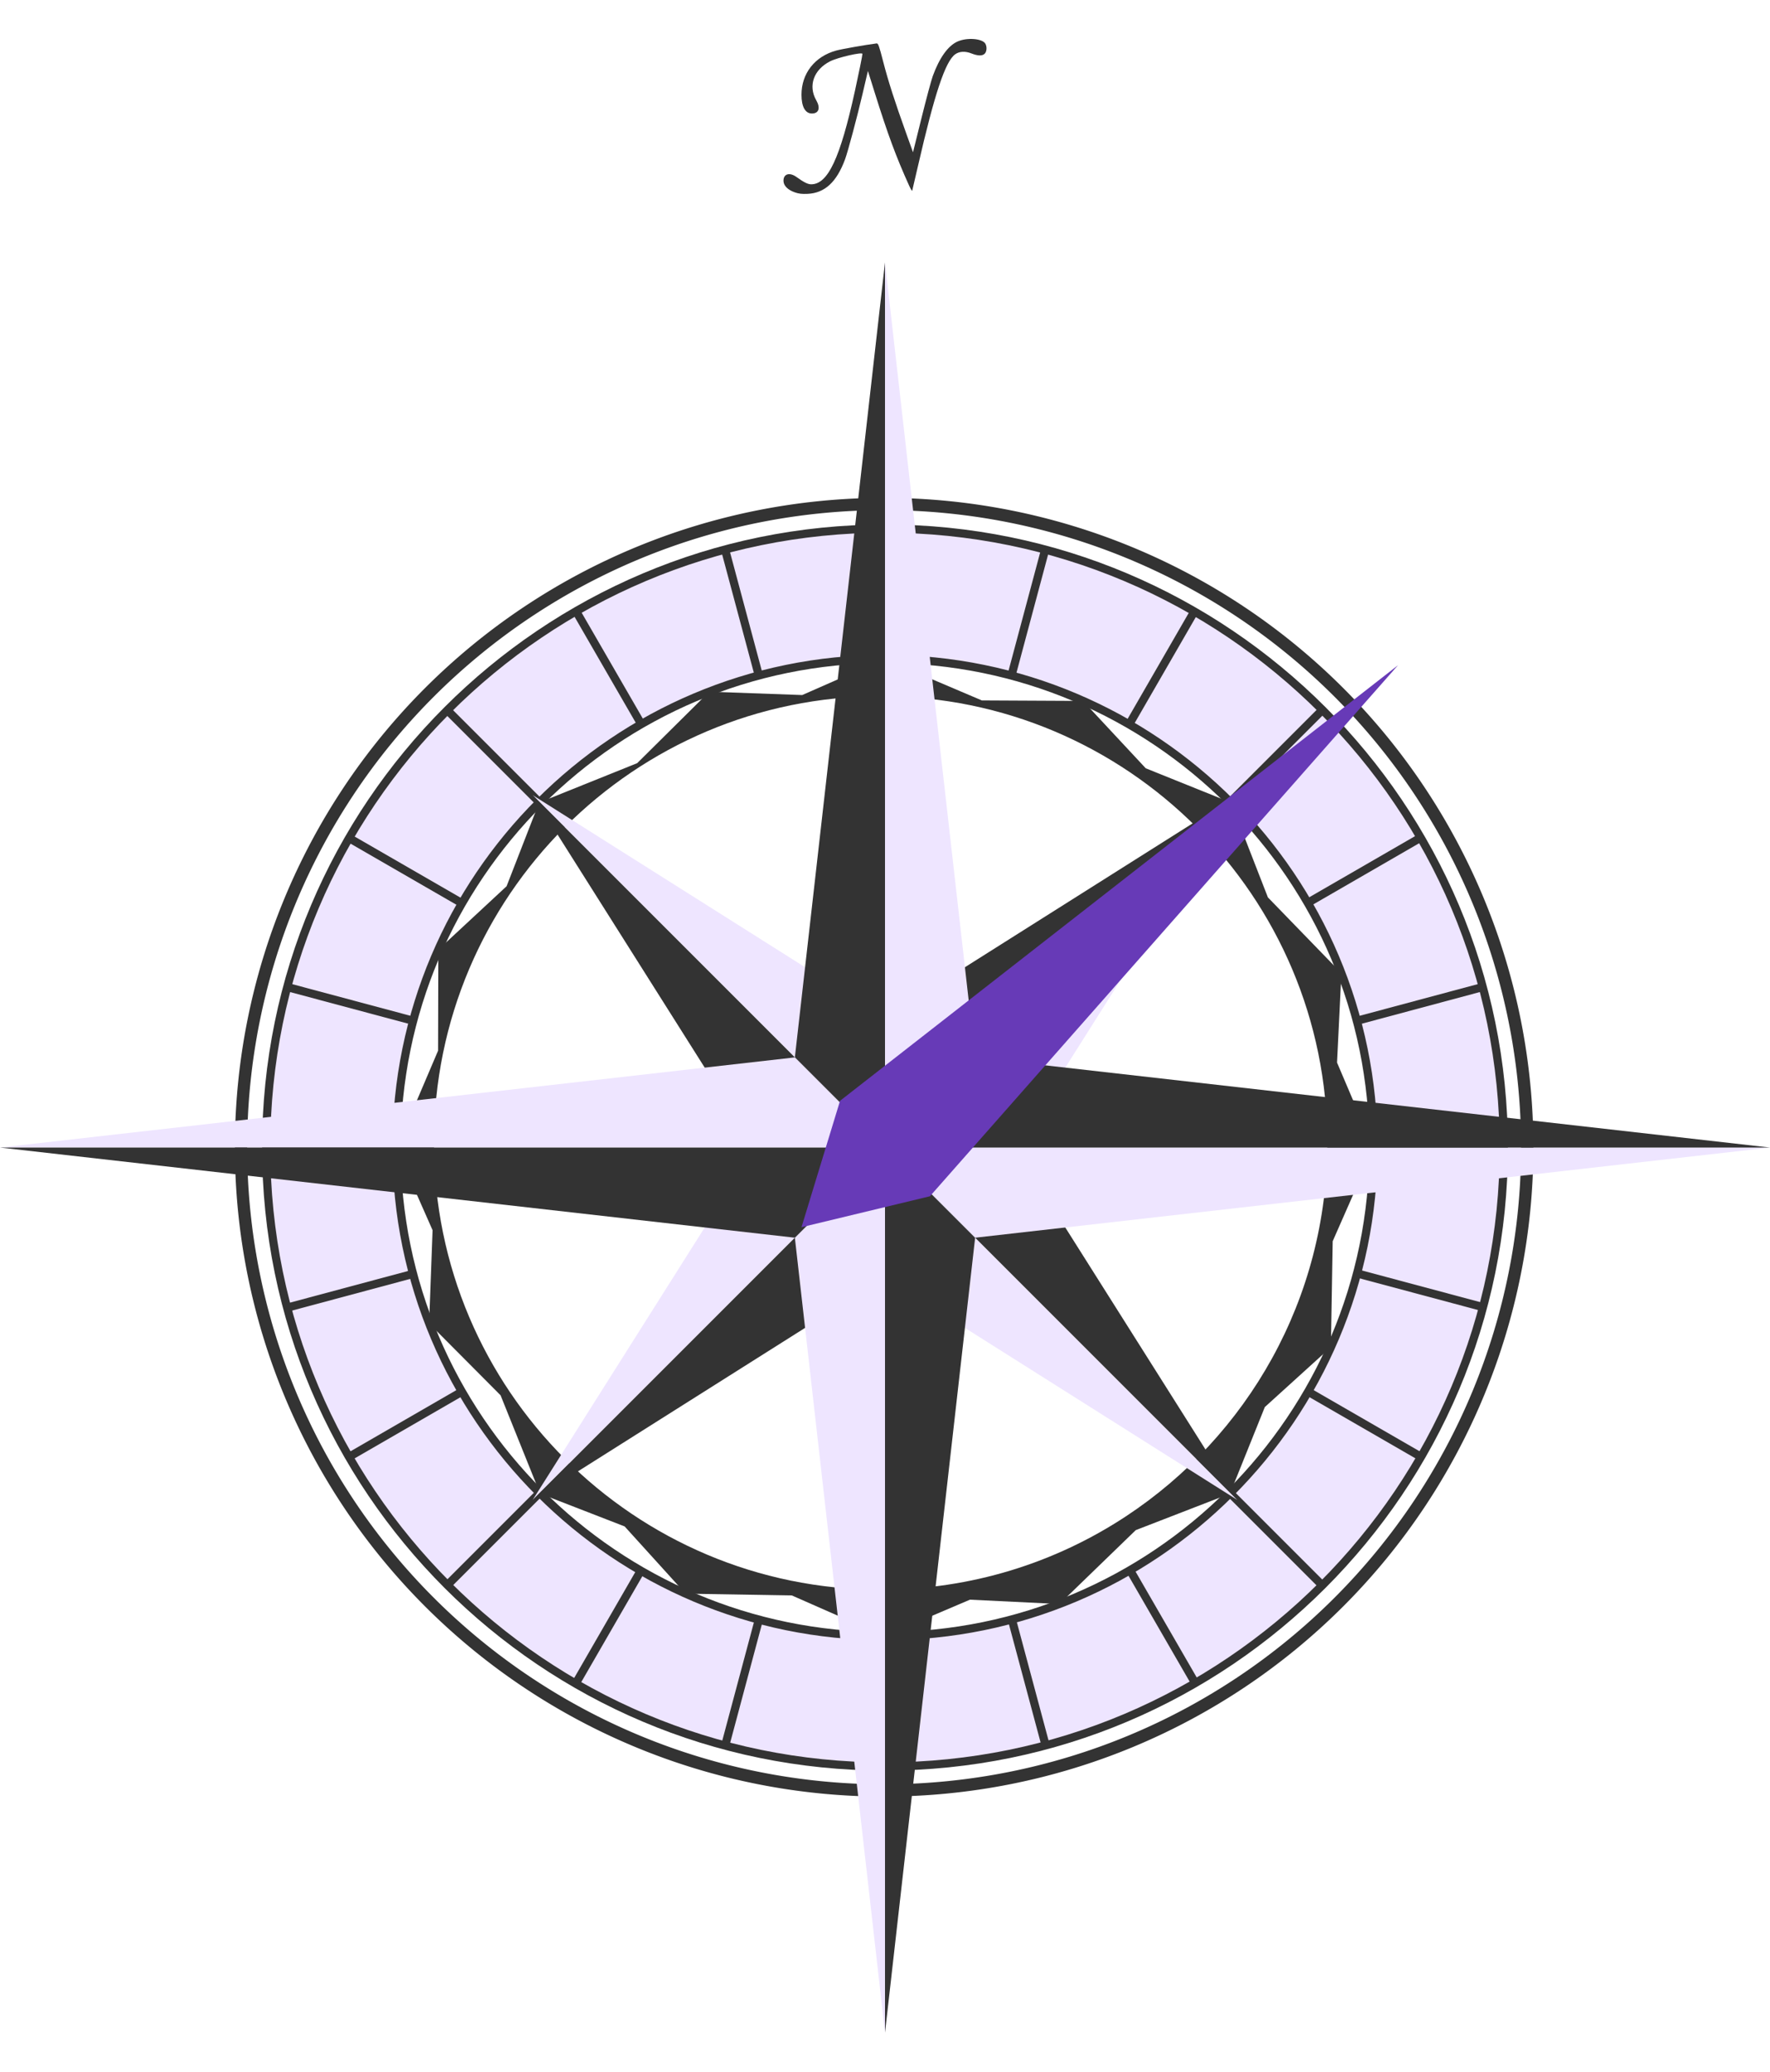 <?xml version="1.0" encoding="UTF-8" standalone="no"?><svg xmlns:svg="http://www.w3.org/2000/svg" xmlns="http://www.w3.org/2000/svg" xmlns:xlink="http://www.w3.org/1999/xlink" version="1.0" width="470" height="550" viewBox="0 0 432 489" id="svg2" xml:space="preserve" style="overflow:visible"><defs id="defs7" /><g transform="translate(-1060,62.761)" id="g3478"><g transform="translate(-9.9999999e-6,0)" id="g3459"><path d="M 1275.828,89.766 L 1255.797,98.578 L 1233.109,97.766 L 1215.516,115.203 L 1191.578,124.828 L 1183.641,145.234 L 1166.984,160.703 L 1166.922,185.359 L 1156.766,209.203 L 1165.578,229.172 L 1164.734,251.922 L 1182.172,269.453 L 1191.828,293.453 L 1212.453,301.453 L 1227.328,317.859 L 1253.266,318.297 L 1275.828,328.234 L 1296.734,319.328 L 1318.578,320.391 L 1337.203,302.359 L 1360.203,293.453 L 1368.703,272.328 L 1384.828,257.703 L 1385.266,231.859 L 1395.234,209.203 L 1386.328,188.266 L 1387.391,166.453 L 1369.453,147.953 L 1360.453,124.828 L 1339.641,116.453 L 1324.328,100.016 L 1299.641,99.891 L 1275.828,89.766 z M 1274.953,98.859 C 1335.132,98.859 1383.953,147.712 1383.953,207.891 C 1383.953,245.94 1364.43,279.448 1334.859,298.953 C 1317.661,310.297 1297.082,316.891 1274.953,316.891 C 1214.774,316.891 1165.922,268.069 1165.922,207.891 C 1165.922,147.712 1214.774,98.859 1274.953,98.859 z" id="path3331" style="opacity:1;fill:#333333;fill-opacity:1;fill-rule:evenodd;stroke:none;stroke-width:1px;stroke-linecap:butt;stroke-linejoin:miter;stroke-opacity:1" /><g transform="translate(1321.817,32.952)" id="g3317" style="opacity:1"><path d="M 660,189 A 160,160 0 1 1 340,189 A 160,160 0 1 1 660,189 z" transform="matrix(0.981,0,0,0.981,-536.529,-9.441)" id="path3269" style="fill:none;fill-opacity:1;stroke:#333333;stroke-width:3.057;stroke-miterlimit:4;stroke-dasharray:none;stroke-opacity:1" /><path d="M -45.817,25.016 C -129.185,25.016 -196.849,92.68 -196.849,176.048 C -196.849,259.416 -129.185,327.079 -45.817,327.079 C 37.551,327.079 105.214,259.416 105.214,176.048 C 105.214,92.68 37.551,25.016 -45.817,25.016 z M -45.817,56.829 C 19.987,56.829 73.401,110.243 73.401,176.048 C 73.401,241.852 19.987,295.266 -45.817,295.266 C -111.622,295.266 -165.036,241.852 -165.036,176.048 C -165.036,110.243 -111.622,56.829 -45.817,56.829 z" id="path3271" style="fill:#eee5ff;fill-opacity:1;stroke:#333333;stroke-width:2;stroke-miterlimit:4;stroke-dasharray:none;stroke-opacity:1" /><g transform="translate(-529.525,-15.538)" id="g3306"><g id="g3294"><g id="g3286"><g id="g3280"><path d="M 483.708,40.485 L 483.708,72.503" id="path3276" style="fill:none;fill-rule:evenodd;stroke:#333333;stroke-width:2;stroke-linecap:butt;stroke-linejoin:miter;stroke-miterlimit:4;stroke-dasharray:none;stroke-opacity:1" /><use transform="translate(0,270.184)" id="use3278" x="0" y="0" width="432" height="489" xlink:href="#path3276" /></g><use transform="matrix(0,-1,1,0,292.122,675.294)" id="use3284" x="0" y="0" width="432" height="489" xlink:href="#g3280" /></g><use transform="matrix(0.707,-0.707,0.707,0.707,6.203,398.147)" id="use3292" x="0" y="0" width="432" height="489" xlink:href="#g3286" /></g><use transform="matrix(0.966,-0.259,0.259,0.966,-33.104,131.721)" id="use3302" x="0" y="0" width="432" height="489" xlink:href="#g3294" /><use transform="matrix(0.966,-0.259,0.259,0.966,-33.104,131.721)" id="use3304" x="0" y="0" width="432" height="489" xlink:href="#use3302" /></g></g></g><path d="M 1253.967,-24.095 C 1252.256,-24.705 1251.257,-25.712 1251.225,-26.86 C 1251.176,-28.599 1252.694,-29.061 1254.408,-27.829 C 1256.197,-26.542 1257.169,-26.057 1257.963,-26.053 C 1262.065,-26.032 1265.043,-32.377 1268.663,-48.849 C 1269.577,-53.006 1270.495,-57.531 1270.495,-57.876 C 1270.495,-58.398 1264.515,-57.028 1262.62,-56.071 C 1258.603,-54.044 1257.192,-50.105 1259.215,-46.569 C 1260.299,-44.675 1259.857,-43.329 1258.151,-43.329 C 1256.54,-43.329 1255.619,-44.989 1255.617,-47.899 C 1255.612,-53.116 1258.873,-57.264 1264.102,-58.693 C 1265.452,-59.062 1271.181,-60.074 1273.946,-60.431 C 1274.34,-60.482 1274.548,-59.905 1275.573,-55.929 C 1276.789,-51.214 1278.379,-46.265 1281.199,-38.421 L 1282.835,-33.873 L 1284.917,-42.261 C 1286.062,-46.875 1287.293,-51.459 1287.653,-52.449 C 1289.285,-56.936 1291.391,-59.872 1293.715,-60.9 C 1296.066,-61.94 1299.822,-61.627 1300.514,-60.333 C 1300.914,-59.587 1300.849,-58.492 1300.375,-57.968 C 1299.81,-57.344 1298.7,-57.352 1297.084,-57.991 C 1295.583,-58.586 1294.151,-58.511 1293.137,-57.784 C 1290.728,-56.058 1288.104,-48.193 1284.069,-30.609 C 1283.327,-27.375 1282.684,-24.621 1282.64,-24.489 C 1282.596,-24.357 1282.266,-24.897 1281.907,-25.689 C 1278.704,-32.761 1276.695,-38.188 1273.477,-48.462 L 1271.832,-53.715 L 1271.555,-52.542 C 1271.402,-51.897 1270.925,-49.857 1270.495,-48.009 C 1269.233,-42.594 1266.931,-33.987 1266.258,-32.169 C 1264.188,-26.576 1261.306,-23.918 1257.1,-23.722 C 1255.721,-23.658 1254.93,-23.752 1253.967,-24.095 z" id="path3476" style="fill:#333333" /><g id="g3252"><g transform="translate(396,-130)" id="g3244"><g id="g3236"><g transform="translate(166,-96)" id="g3230"><path d="M 714,435 L 800,349 L 752,425 L 714,435 z" id="path3226" style="fill:#eee5ff;fill-opacity:1;fill-rule:evenodd;stroke:none;stroke-width:1px;stroke-linecap:butt;stroke-linejoin:miter;stroke-opacity:1" /><path d="M 714,435 L 800,349 L 724,397 L 714,435 z" id="path3228" style="fill:#333333;fill-opacity:1;fill-rule:evenodd;stroke:none;stroke-width:1px;stroke-linecap:butt;stroke-linejoin:miter;stroke-opacity:1" /></g><use transform="matrix(-1,0,0,-1,1760,678)" id="use3234" x="0" y="0" width="432" height="489" xlink:href="#g3230" /></g><use transform="matrix(0,-1,1,0,541,1219)" id="use3242" x="0" y="0" width="432" height="489" xlink:href="#g3236" /></g><g transform="translate(636,44)" id="g3215"><g id="g3206"><path d="M 640,165 L 662,143 L 640,-51 L 640,165 z" id="path3160" style="fill:#eee5ff;fill-opacity:1;fill-rule:evenodd;stroke:none;stroke-width:1px;stroke-linecap:butt;stroke-linejoin:miter;stroke-opacity:1" /><path d="M 640,165 L 618,143 L 640,-51 L 640,165 z" id="path3162" style="fill:#333333;fill-opacity:1;fill-rule:evenodd;stroke:none;stroke-width:1px;stroke-linecap:butt;stroke-linejoin:miter;stroke-opacity:1" /><g transform="matrix(-1,0,0,-1,1180,424)" id="use3168"><path d="M 540,259 L 562,237 L 540,43 L 540,259 z" id="path3200" style="fill:#eee5ff;fill-opacity:1;fill-rule:evenodd;stroke:none;stroke-width:1px;stroke-linecap:butt;stroke-linejoin:miter;stroke-opacity:1" /><path d="M 540,259 L 518,237 L 540,43 L 540,259 z" id="path3202" style="fill:#333333;fill-opacity:1;fill-rule:evenodd;stroke:none;stroke-width:1px;stroke-linecap:butt;stroke-linejoin:miter;stroke-opacity:1" /></g></g><use transform="matrix(0,-1,1,0,475,805)" id="use3213" x="0" y="0" width="432" height="489" xlink:href="#g3206" /></g></g></g> <polyline points="200,272,216,300,232,272,216,100" transform="rotate(46.713,216,272)" style="fill:#673AB7;"/></svg>